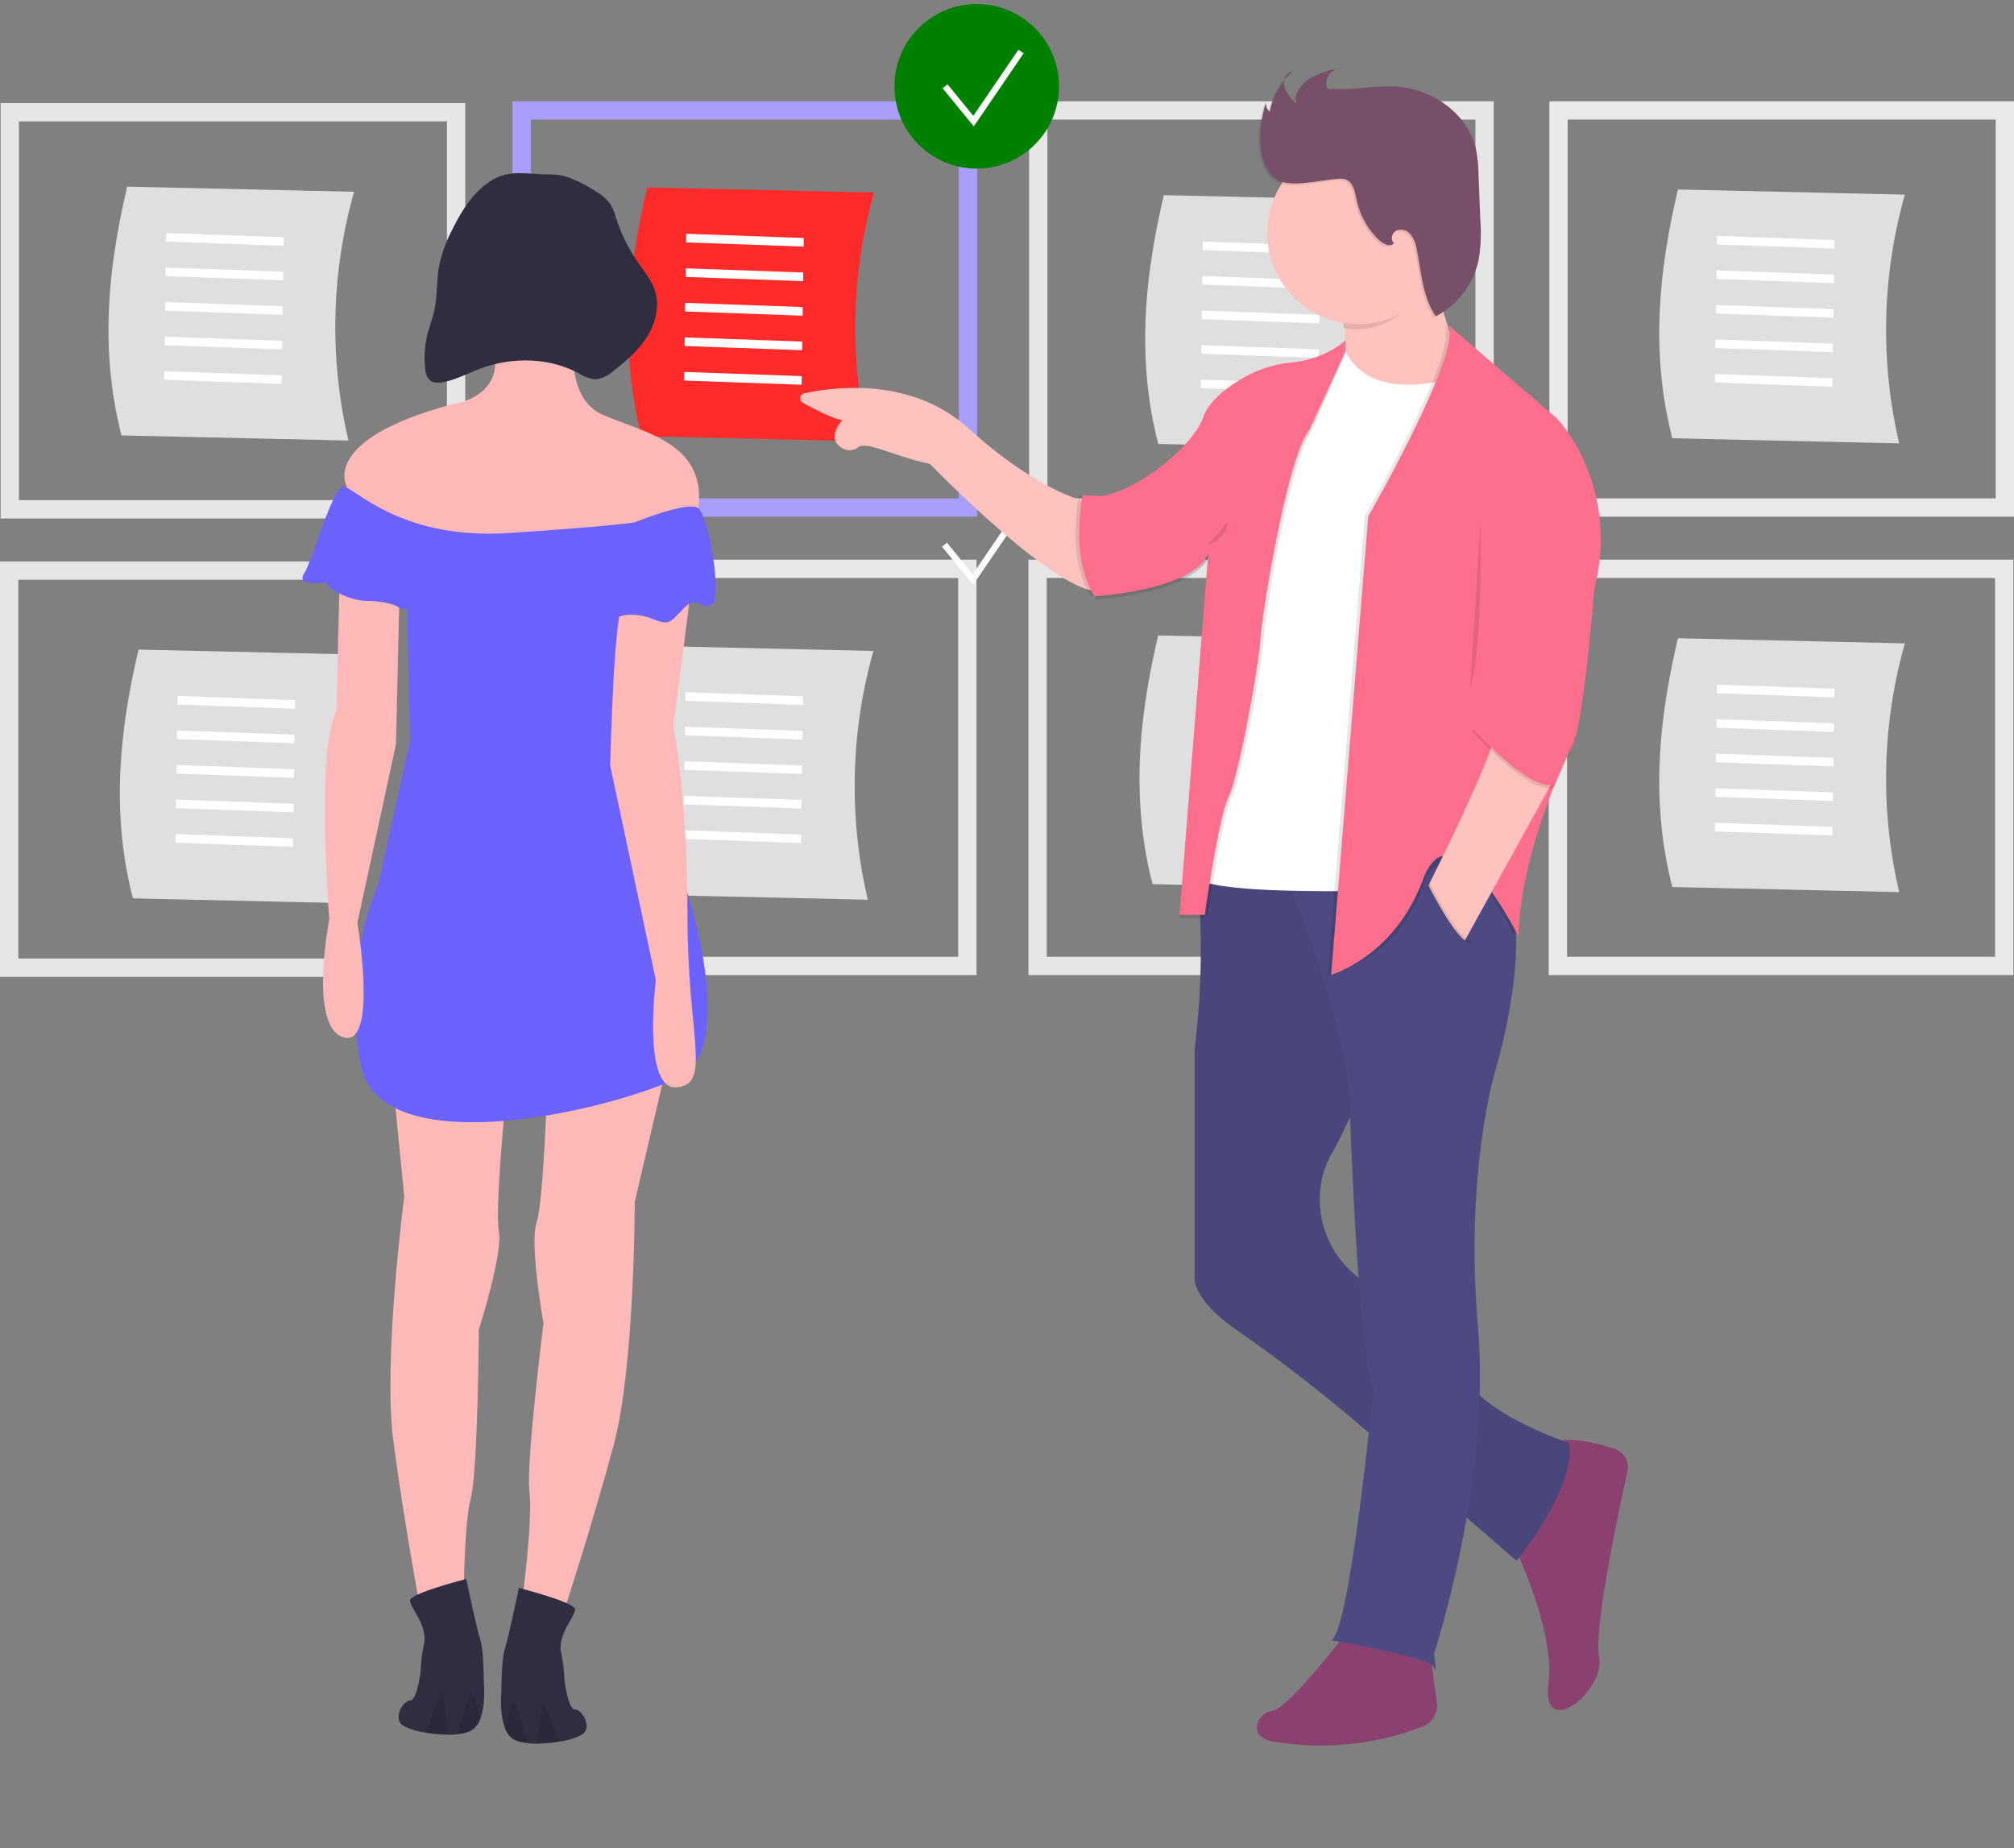 <svg data-name="Layer 1" width="549.696" height="504.499" xmlns="http://www.w3.org/2000/svg"><rect width="100%" height="100%" fill="#808080" stroke="none"/><path d="M266.696 141.033h-126.82V27.646h126.82zm-121.82-5h116.82V32.646h-116.82Z" fill="#ccc" style="fill:#a99efa;fill-opacity:1"/><path d="m237.029 120.462-61.933-1.402c-6.195-23.998-3.406-46.847 1.538-67.902l61.932 1.402a135.6 135.6 0 0 0-1.537 67.902z" fill="#6c63ff" style="fill:#ff2a2a"/><path fill="#fff" d="m219.364 64.955-.034 2.357-32.085-1.147.033-2.357zM219.229 74.382l-.034 2.356-32.085-1.147.033-2.356zM219.094 83.808l-.034 2.357-32.086-1.147.034-2.357zM218.959 93.234l-.034 2.357-32.086-1.147.034-2.357zM218.823 102.66l-.033 2.357-32.086-1.147.034-2.356z"/><path d="M549.696 141.033h-126.82V27.646h126.82zm-121.82-5h116.82V32.646h-116.82Z" fill="#e6e6e6" style="fill:#eae8e8;fill-opacity:1"/><path d="M407.696 141.033h-126.82V27.646h126.82zm-121.82-5h116.82V32.646h-116.82ZM126.99 141.513H.171V28.127h126.82zm-121.819-5h116.82V33.127H5.17Z" fill="#e6e6e6"/><circle cx="266.587" cy="23.557" r="22.459" fill="#6c63ff" style="fill:green"/><path fill="#fff" d="m258.619 23.01 7.042 8.608 12.307-18.05 1.427.974L265.787 34.5l-8.506-10.397z"/><path d="M266.525 266.143h-126.82V152.756h126.82zm-121.82-5h116.82V157.756h-116.82Z" fill="#ccc" style="fill:#e8e8e8;fill-opacity:1"/><path d="m236.858 245.572-61.933-1.402c-6.195-23.997-3.406-46.846 1.538-67.902l61.932 1.403a135.6 135.6 0 0 0-1.537 67.901z" fill="#6c63ff" style="fill:#dfdfdf;fill-opacity:1"/><path fill="#fff" d="m187.107 188.918 32.085 1.147-.034 2.357-32.084-1.147zM186.971 198.345l32.087 1.147-.034 2.356-32.085-1.147zM186.837 207.771l32.086 1.147-.034 2.357-32.087-1.147zM186.702 217.197l32.085 1.147-.034 2.357-32.085-1.147zM186.566 226.624l32.085 1.147-.033 2.356-32.085-1.147z"/><path d="M549.525 266.143h-126.82V152.756h126.82zm-121.82-5h116.82V157.756h-116.82Z" fill="#e6e6e6" style="fill:#eae8e8;fill-opacity:1"/><path d="M407.525 266.143h-126.82V152.756h126.82zm-121.82-5h116.82V157.756h-116.82ZM126.82 266.624H0V153.237h126.82Zm-121.82-5h116.82V158.237H5Z" fill="#e6e6e6"/><path fill="#fff" d="m265.49 156.728 12.307-18.049 1.426.973-13.608 19.959-8.505-10.397 1.337-1.094z"/><path d="m378.059 122.573-61.933-1.402c-6.194-23.998-3.405-46.847 1.538-67.902l61.932 1.402a135.6 135.6 0 0 0-1.537 67.902z" fill="#6c63ff" style="fill:#dfdfdf;fill-opacity:1"/><path fill="#fff" d="m328.275 68.275.033-2.357 32.086 1.147-.034 2.357zM328.14 77.701l.033-2.356 32.086 1.147-.034 2.356zM328.004 87.128l.034-2.357 32.086 1.147-.034 2.357zM327.869 96.554l.034-2.357 32.086 1.147-.034 2.357zM327.734 105.98l.034-2.356 32.085 1.147-.033 2.356z"/><path d="m376.509 242.73-61.933-1.402c-6.195-23.998-3.406-46.847 1.538-67.902l61.932 1.402a135.6 135.6 0 0 0-1.537 67.902z" fill="#6c63ff" style="fill:#dfdfdf;fill-opacity:1"/><path fill="#fff" d="m326.724 188.432.033-2.357 32.086 1.147-.034 2.357zM326.59 197.858l.032-2.356 32.086 1.147-.034 2.356zM326.453 207.285l.034-2.357 32.086 1.147-.034 2.357zM326.318 216.711l.034-2.357 32.086 1.147-.034 2.357zM326.183 226.137l.034-2.356 32.085 1.147-.033 2.356z"/><path d="m518.371 243.505-61.932-1.402c-6.195-23.998-3.406-46.847 1.537-67.902l61.933 1.402a135.6 135.6 0 0 0-1.538 67.902z" fill="#6c63ff" style="fill:#dfdfdf;fill-opacity:1"/><path fill="#fff" d="m468.587 189.208.033-2.357 32.086 1.147-.034 2.357zM468.452 198.634l.033-2.356 32.086 1.147-.034 2.356zM468.316 208.06l.034-2.356 32.086 1.147-.034 2.357zM468.181 217.487l.034-2.357 32.086 1.147-.034 2.357zM468.046 226.913l.034-2.356 32.085 1.147-.033 2.356z"/><path d="m518.371 121.022-61.932-1.402c-6.195-23.997-3.406-46.846 1.537-67.902l61.933 1.403a135.6 135.6 0 0 0-1.538 67.901z" fill="#6c63ff" style="fill:#dfdfdf;fill-opacity:1"/><path fill="#fff" d="m468.587 66.725.033-2.357 32.086 1.147-.034 2.357zM468.452 76.15l.033-2.355 32.086 1.147-.034 2.356zM468.316 85.578l.034-2.357 32.086 1.147-.034 2.357zM468.181 95.004l.034-2.357 32.086 1.147-.034 2.357zM468.046 104.43l.034-2.356 32.085 1.147-.033 2.356z"/><path d="m95.109 120.247-61.933-1.402c-6.195-23.997-3.406-46.846 1.538-67.902l61.932 1.402a135.6 135.6 0 0 0-1.537 67.902z" fill="#6c63ff" style="fill:#dfdfdf;fill-opacity:1"/><path fill="#fff" d="m45.324 65.95.033-2.357 32.086 1.147-.034 2.357zM45.19 75.376l.032-2.356 32.086 1.147-.034 2.356zM45.053 84.803l.034-2.357 32.086 1.147-.034 2.357zM44.918 94.229l.034-2.357 32.086 1.147-.034 2.357zM44.783 103.655l.034-2.356 32.085 1.147-.033 2.356z"/><path d="m98.21 246.606-61.933-1.402c-6.195-23.998-3.406-46.847 1.538-67.902l61.932 1.402a135.6 135.6 0 0 0-1.538 67.902z" fill="#6c63ff" style="fill:#dfdfdf;fill-opacity:1"/><path fill="#fff" d="m48.425 192.308.033-2.357 32.086 1.147-.034 2.357zM48.29 201.734l.033-2.356 32.086 1.147-.034 2.356zM48.154 211.161l.034-2.357 32.086 1.147-.034 2.357zM48.02 220.587l.033-2.357 32.086 1.147-.034 2.357zM47.884 230.013l.034-2.356 32.085 1.147-.033 2.356z"/><g transform="matrix(-3.622 0 0 3.689 1546.485 -1201.072)"><path d="m397.649 402.764-1.142 11.366s1.62 12.062.823 18.043c-.798 5.98-2.05 12.556-2.05 12.556l-3.253-.364s.012-5.875-.532-7.937c-.545-2.063-.608-12.466-.608-12.466s-1.824-5.628-1.511-7.272c.313-1.644-.517-9.808-.517-9.808zM376.49 403.384l2.646 11.112s0 12.171 1.587 17.992c1.588 5.82 3.705 12.17 3.705 12.17l3.175-.793s-.794-5.82-.53-7.937c.265-2.117-1.058-12.436-1.058-12.436s1.058-5.82.53-7.408c-.53-1.588-.794-9.79-.794-9.79z" fill="#ffb9b9" style="stroke-width:.265"/><path d="M388.92 453.435a1.697 1.697 0 0 1-.524.749c-.661.497-2.264.476-3.558.26l-.103-.02a4.99 4.99 0 0 1-1.63-.505c-.794-.529 0-1.852.529-1.852s.794-2.117.794-2.117a11.987 11.987 0 0 1 .264-2.116c.265-1.323-1.058-2.646-1.058-3.175 0-.53 4.233-1.588 4.233-1.588s.794 3.704 1.059 4.498c.264.794.264 3.175.264 3.175s.162 1.606-.27 2.691z" fill="#2f2e41" style="stroke-width:.265"/><path d="M388.92 453.435a1.697 1.697 0 0 1-.524.749c-.661.497-2.264.476-3.558.26.46-1.448 1.444-4.06 2.5-3.964.762.068 1.27 1.555 1.582 2.955z" opacity=".1" style="stroke-width:.265"/><path d="m386.015 450.48.498 4.108.659-.03s.96-3.285 1.489-4.078zM390.783 452.774a1.697 1.697 0 0 0 .524.748c.661.498 2.265.477 3.558.26.035-.005.07-.014.104-.019a4.99 4.99 0 0 0 1.63-.505c.793-.53 0-1.852-.53-1.852-.529 0-.793-2.117-.793-2.117a11.987 11.987 0 0 0-.265-2.117c-.265-1.323 1.058-2.646 1.058-3.175 0-.529-4.233-1.587-4.233-1.587s-.794 3.704-1.058 4.498c-.265.793-.265 3.175-.265 3.175s-.161 1.606.27 2.69z" fill="#2f2e41" style="stroke-width:.265"/><path d="M390.783 452.774a1.697 1.697 0 0 0 .524.748c.661.498 2.265.477 3.558.26-.46-1.448-1.444-4.059-2.5-3.964-.762.069-1.27 1.556-1.582 2.956z" opacity=".1" style="stroke-width:.265"/><path d="m393.688 449.818-.497 4.109-.66-.03s-.96-3.285-1.489-4.079z" fill="#2f2e41" style="stroke-width:.265"/><circle cx="386.941" cy="346.366" r="5.821" fill="#a0616a" style="stroke-width:.265"/><path d="M383.634 349.673s1.058 5.292-2.117 6.615c-3.175 1.323-7.937 2.117-7.144 7.144.794 5.027 24.607 2.381 25.665.529 1.058-1.852.794-2.381.794-2.381s2.116-3.44-7.938-6.086c0 0-4.498-.529-2.91-4.762 1.587-4.234-6.35-1.059-6.35-1.059z" fill="#ffb9b9" style="stroke-width:.265"/><path d="M377.813 368.459s1.588 16.14-.265 17.991c-1.852 1.853-6.614 16.405-1.852 18.786 4.763 2.381 22.49 6.614 24.077-.794a22.96 22.96 0 0 0-1.322-13.494l-2.382-10.583.265-11.377z" fill="#6c63ff" style="stroke-width:.265"/><path d="m374.903 369.253 1.323 10.054s-1.059 5.027-1.059 14.023c0 8.995-1.852 12.435.794 12.7 2.646.264 1.587-7.938 1.587-7.938l3.44-15.875s-.265-11.906-1.058-12.17c-.794-.265-5.027-.794-5.027-.794zM396.863 369.253l.265 11.377 2.91 13.229s-1.587 9.26 1.058 8.466c2.646-.793 1.059-8.73 1.059-8.73s1.058-12.436-.53-15.347l-.264-10.318z" fill="#ffb9b9" style="stroke-width:.265"/><path d="M382.074 339.745a3.448 3.448 0 0 0-1.112.958 4.252 4.252 0 0 0-.422 1.026 12.294 12.294 0 0 1-1.62 3.23c-.49.698-1.065 1.365-1.32 2.18-.343 1.101-.037 2.326.575 3.305.611.978 1.5 1.747 2.406 2.463.49.387 1.053.783 1.675.728a3.052 3.052 0 0 0 1.106-.435c2.247-1.176 4.999-1.219 7.382-.352.937.342 1.834.817 2.813 1.005.36.07.773.084 1.045-.16a1.251 1.251 0 0 0 .323-.811 7.069 7.069 0 0 0-.17-2.565c-.155-.609-.391-1.195-.524-1.809-.223-1.027-.15-2.097-.33-3.132a10.294 10.294 0 0 0-1.039-2.854c-.646-1.277-1.434-2.53-2.596-3.367-1.318-.95-2.438-.773-3.932-.689-.721.042-1.348-.029-2.06.195a9.652 9.652 0 0 0-2.2 1.084z" fill="#2f2e41" style="stroke-width:.265"/><path d="M379.136 364.225s-3.969-1.587-4.763-1.058c-.793.53-1.852 6.615-1.058 7.144.794.53 1.058-.794 2.117.264 1.058 1.059 1.058 1.323 2.381.794 1.323-.529 2.646-.264 2.646 0 0 .265 16.14-.529 16.404-.794.265-.264 1.323-.529 2.381-.529 1.059 0 2.382-.529 2.91-1.058.53-.53 0-.265.794-.265s1.588 0 1.059-.793c-.53-.794-2.117-6.35-2.91-6.35-.794 0-4.234 3.968-12.436 3.44-8.202-.53-9.525-.795-9.525-.795z" fill="#6c63ff" style="stroke-width:.265"/></g><g transform="translate(139.877 1.098)"><path d="M157.642 136.113s-13.34-2.3-33.12-20.24c-15.65-14.19-36.76-11.4-44.9-9.61a1.39 1.39 0 0 0-.37 2.58c3.29 1.8 8.39 4.43 10.78 4.73 0 0-4.93 5.1.31 7.83a3.77 3.77 0 0 0 3.94-.38c2.52-1.84 9.52 2.34 19.67 4.51 0 0 39.56 40.94 48.76 34zM225.752 80.453s3.68 15.64 0 26.68l16.56 2.3 14.72-7.36v-9.66s-6.9-14.72-5.06-31.74z" fill="#fec3be" style="stroke-width:1"/><path d="M272.642 419.453s12 23.46 10.12 39.1c-1.88 15.64 15.64 1.84 13.8-7.36-1.49-7.44 5.15-39 7.74-50.74a5.24 5.24 0 0 0-3.48-6.11c-5.53-1.82-14.79-4.05-19.44-.64-6.87 5.05-8.74 25.75-8.74 25.75zM227.132 445.213s-15.64 20.24-19.78 20.7c-4.14.46-6.9 6.9 0 8.28a77.34 77.34 0 0 0 41-4 6.26 6.26 0 0 0 3.93-6.66l-2.64-19.7z" fill="#8b416f" style="stroke-width:1"/><path d="m201.372 230.403-15 2a219.53 219.53 0 0 1-.18 52.73v63s-.29 5.55 11.23 13.62a430.67 430.67 0 0 1 34.88 27l41.74 36.16s16.56-20.24 14.26-32.2c0 0-27.6-8.74-31.28-23-2.11-8.16-12.81-15-21.57-19.3a26.82 26.82 0 0 1-14.35-30.44 23.47 23.47 0 0 1 2.35-5.91c7.36-12.88 17.94-41.86 17.94-41.86l-20.24-38.58z" fill="#4d4981" style="stroke-width:1"/><path d="m201.372 230.403-15 2a219.53 219.53 0 0 1-.18 52.73v63s-.29 5.55 11.23 13.62a430.67 430.67 0 0 1 34.88 27l41.74 36.16s16.56-20.24 14.26-32.2c0 0-27.6-8.74-31.28-23-2.11-8.16-12.81-15-21.57-19.3a26.82 26.82 0 0 1-14.35-30.44 23.47 23.47 0 0 1 2.35-5.91c7.36-12.88 17.94-41.86 17.94-41.86l-20.24-38.58z" opacity=".05" style="stroke-width:1"/><path d="M223.452 446.623s27.14 4.6 28.06 7.36c.92 2.76 0-3.68 0-3.68s15.64-47.38 12-89.23c-3.64-41.85 4.6-69.46 4.6-69.46s9.66-31.28 4.14-49.22c-5.52-17.94-63.48-10.12-63.48-10.12s20.24 47.38 19.78 69.92c0 0 2.3 68.08 6.44 75.9-.04-.04-6.48 66.66-11.54 68.53z" fill="#4d4981" style="stroke-width:1"/><path d="M226.642 92.413s2.76 17 30.36 9.66l-18.36 139.83s-53.36 1.84-52.9-4.6l11-84.63z" fill="#fff" style="stroke-width:1"/><path d="M227.362 91.493a22.42 22.42 0 0 1-13.29 6.31 32.33 32.33 0 0 0-13.06 3.88c-4.73 2.65-10 6.5-11.6 11.19-3.22 9.2-23.46 24.38-32.66 21.16l3.22 27.6s26.22-1.38 30.82-11.5l-7.81 98.49h6.9s3.68-26.68 6.44-32.2c2.76-5.52 8.28-35.88 8.74-43.24.46-7.36 7.36-49.68 13.34-57l9-21.85z" opacity=".1" style="stroke-width:1"/><path d="M227.362 92.873a28.47 28.47 0 0 1-14.21 5.85 32.33 32.33 0 0 0-13.05 3.9c-4.73 2.65-10 6.5-11.6 11.19-3.22 9.2-23.46 24.38-32.66 21.16l3.22 27.6s26.22-1.38 30.82-11.5l-7.82 98.43h6.9s3.68-26.68 6.44-32.2c2.76-5.52 8.28-35.88 8.74-43.24.46-7.36 7.36-49.68 13.34-57l9.88-21.44z" opacity=".1" style="stroke-width:1"/><path d="M227.362 91.953a28.47 28.47 0 0 1-14.21 5.85 32.33 32.33 0 0 0-13.06 3.88c-4.73 2.65-10 6.5-11.6 11.19-3.22 9.2-23.46 24.38-32.66 21.16l3.22 27.6s26.22-1.38 30.82-11.5l-7.81 98.49h6.9s3.68-26.68 6.44-32.2c2.76-5.52 8.28-35.88 8.74-43.24.46-7.36 7.36-49.68 13.34-57l9.89-21.39z" fill="#fd6f8d" style="stroke-width:1"/><path d="M250.822 74.243c-.6-4.36.6-7.08 1.15-12.19l-26.22 19.78s.63 2.67 1.11 6.58a25 25 0 0 0 4 .32c9.1 0 15.65-7.11 19.96-14.49z" opacity=".1" style="stroke-width:1"/><circle cx="230.812" cy="62.523" r="24.84" fill="#fec3be" style="stroke-width:1"/><path d="M203.702 38.173a31.44 31.44 0 0 1 2-12.29 3.07 3.07 0 0 0 .52 4 19.68 19.68 0 0 1 6.24-11.06c-1.77.29-2.68 2.48-2.24 4.22a9.6 9.6 0 0 0 3.07 4.32c-.15-2.63 1.59-5.09 3.79-6.53a22.74 22.74 0 0 1 7.4-2.68 4.29 4.29 0 0 0-2.84 4.4 1.23 1.23 0 0 0 .37.85 1.41 1.41 0 0 0 .84.22 64.38 64.38 0 0 0 7.77-.17 81.49 81.49 0 0 1 9.57-.51c10 .42 20.05 7.25 22.29 17a39.09 39.09 0 0 1 .73 7.18l.49 12.31a45 45 0 0 1-.44 10.76 22.8 22.8 0 0 1-11.71 15.48c-3.61-5.23-3.93-11.95-5.18-18.18a9.2 9.2 0 0 0-1.56-4 3.51 3.51 0 0 0-3.85-1.3c-1.35.54-1.93 2.6-.81 3.52-1 1.18-2.87.3-4-.75a21.48 21.48 0 0 1-6.23-11.13c-.45-2.14-.9-4.78-3-5.51a5.58 5.58 0 0 0-2.22-.15c-4.38.3-11.23 2.11-15.47.72-3.89-1.27-5.53-7.03-5.53-10.72z" opacity=".1" style="stroke-width:1"/><path d="M204.162 37.713a31.44 31.44 0 0 1 2-12.29 3.07 3.07 0 0 0 .52 4 19.68 19.68 0 0 1 6.24-11.06c-1.77.29-2.68 2.48-2.24 4.22a9.6 9.6 0 0 0 3.07 4.32c-.15-2.63 1.59-5.09 3.79-6.53a22.74 22.74 0 0 1 7.4-2.68 4.29 4.29 0 0 0-2.84 4.4 1.23 1.23 0 0 0 .37.85 1.41 1.41 0 0 0 .84.22 64.38 64.38 0 0 0 7.77-.17 81.49 81.49 0 0 1 9.57-.51c10 .42 20.05 7.25 22.29 17a39.09 39.09 0 0 1 .73 7.18l.49 12.31a45 45 0 0 1-.44 10.76 22.8 22.8 0 0 1-11.71 15.48c-3.61-5.23-3.93-11.95-5.18-18.18a9.2 9.2 0 0 0-1.56-4 3.51 3.51 0 0 0-3.85-1.3c-1.35.54-1.93 2.6-.81 3.52-1 1.18-2.87.3-4-.75a21.48 21.48 0 0 1-6.23-11.13c-.45-2.14-.9-4.78-3-5.51a5.58 5.58 0 0 0-2.22-.15c-4.38.3-11.23 2.11-15.47.72-3.89-1.28-5.53-7.03-5.53-10.72z" fill="#784f69" style="stroke-width:1"/><path d="M154.642 134.043s-3.68 17 3.22 27.6l3.91-.32-2.13-27z" opacity=".1" style="stroke-width:1"/><path d="M155.642 134.043s-3.68 17 3.22 27.6l3.91-.32-2.13-27z" fill="#fd6f8d" style="stroke-width:1"/><path d="m254.502 87.623 29.67 25.53s17.48 17.94 10.12 46.92c0 0-3.22 42.32-6.9 44.16 0 0-12.88 25.76-13.8 50.14 0 0-17.25-34.73-25.07-13.57-7.82 21.16-26 24.15-26 24.15l10.12-125.16s25.54-44.39 21.86-52.17z" opacity=".1" style="stroke-width:1"/><path d="m255.422 87.623 29.67 25.53s17.48 17.94 10.12 46.92c0 0-3.22 42.32-6.9 44.16 0 0-12.88 25.76-13.8 50.14 0 0-18.17-36.57-26-15.41-7.83 21.16-25.07 26-25.07 26l10.12-125.11s25.54-44.45 21.86-52.23z" fill="#fd6f8d" style="stroke-width:1"/><path d="M268.992 195.453s7.36-5.06 19.32 8.74l-29.44 53.36-9.89-14.93s20.93-41.19 20.01-47.17z" fill="#fec3be" style="stroke-width:1"/><path d="M261.862 198.443s16.28 18.28 22.63 15.35l5.88-13.69-22.07-9.48z" opacity=".1" style="stroke-width:1"/><path d="M261.862 197.523s16.28 18.28 22.63 15.35l5.88-13.69-22.07-9.48z" fill="#fd6f8d" style="stroke-width:1"/><path d="M249.982 239.133s7.75 15.88 11.88 16.8l-6 6.9-8.74-16.56z" opacity=".1" style="stroke-width:1"/><path d="M249.522 239.623s7.75 15.88 11.88 16.8l-6 6.9-8.76-16.59z" fill="#4d4981" style="stroke-width:1"/><path d="M264.162 141.403s.92 33.12-2.76 45.54M189.642 147.843s5.52-1.84 5.52-6.44" opacity=".1" style="stroke-width:1"/></g></svg>